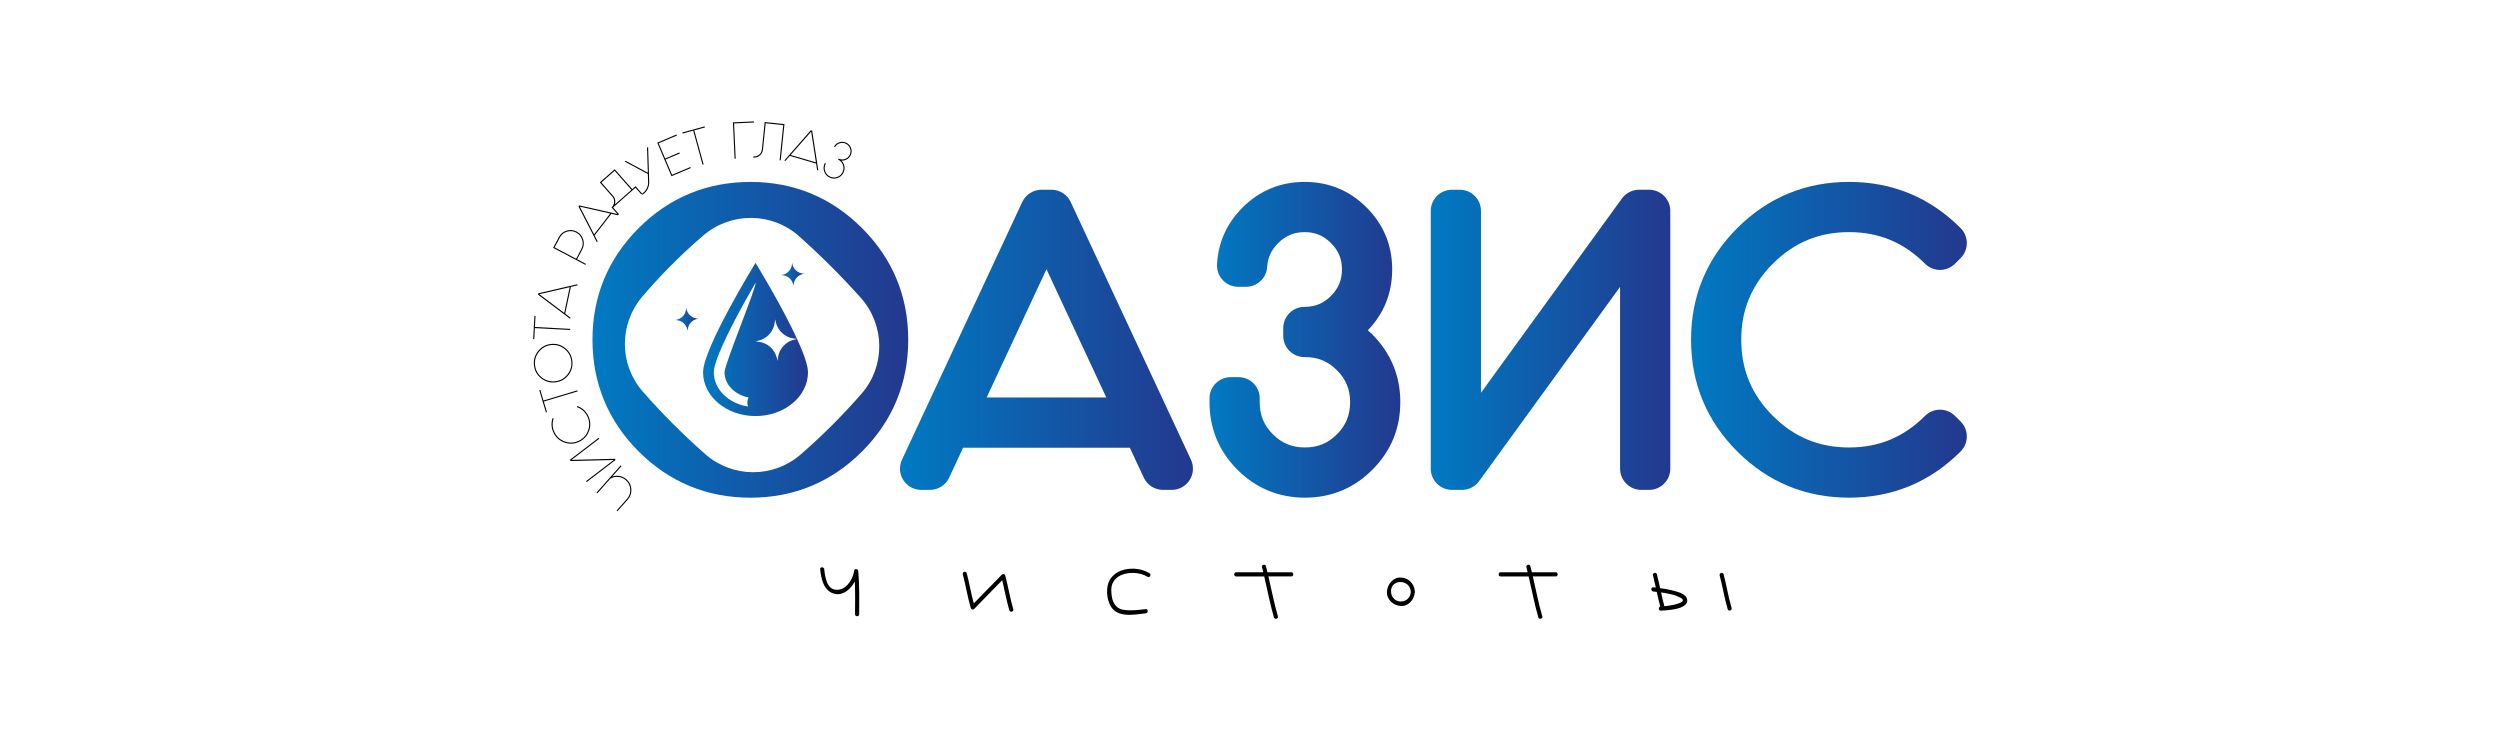 <svg xmlns="http://www.w3.org/2000/svg" xmlns:xlink="http://www.w3.org/1999/xlink" id="&#x421;&#x43B;&#x43E;&#x439;_1" x="0px" y="0px" viewBox="0 0 2010.44 595.28" style="enable-background:new 0 0 2010.44 595.28;" xml:space="preserve"><style type="text/css">	.st0{fill-rule:evenodd;clip-rule:evenodd;}	.st1{fill:url(#SVGID_1_);}	.st2{fill:url(#SVGID_00000093887447956752518910000014393283242333404296_);}	.st3{fill:url(#SVGID_00000150792882155700291440000001836410148921410481_);}	.st4{fill:url(#SVGID_00000119103775643996983030000010159914522603622030_);}	.st5{fill:url(#SVGID_00000181794658873152317770000016261567609815563442_);}	.st6{fill:url(#SVGID_00000023979946099952362400000011613218978222082947_);}	.st7{fill:url(#SVGID_00000009550017238184959730000008138964272063155885_);}	.st8{fill:url(#SVGID_00000097498456287804144590000001974191371811301519_);}	.st9{fill:url(#SVGID_00000011017496457153157820000014946053130005612929_);}	.st10{fill-rule:evenodd;clip-rule:evenodd;fill:#292069;}	.st11{fill-rule:evenodd;clip-rule:evenodd;fill:#8ABD24;}	.st12{fill-rule:evenodd;clip-rule:evenodd;fill:#8ABD24;stroke:#95C11F;stroke-width:0.216;stroke-miterlimit:22.926;}	.st13{fill:#33BAD0;}	.st14{fill-rule:evenodd;clip-rule:evenodd;fill:#E7323E;}	.st15{fill-rule:evenodd;clip-rule:evenodd;fill:#FFFFFF;}	.st16{fill-rule:evenodd;clip-rule:evenodd;fill:#0069A6;}	.st17{fill:#FFFFFF;}	.st18{fill-rule:evenodd;clip-rule:evenodd;fill:#33BAD0;}	.st19{fill:#020203;}</style><g>	<g>		<g>			<linearGradient id="SVGID_1_" gradientUnits="userSpaceOnUse" x1="723.745" y1="273.264" x2="959.342" y2="273.264">				<stop offset="0" style="stop-color:#007AC2"></stop>				<stop offset="1" style="stop-color:#23388E"></stop>			</linearGradient>			<path class="st1" d="M861.01,162.42c-2.8-6-8.83-9.84-15.45-9.84h-8.04c-6.62,0-12.65,3.84-15.45,9.84l-96.73,207.27    c-2.46,5.28-2.06,11.45,1.07,16.37c3.13,4.92,8.55,7.89,14.38,7.89h7.04c6.63,0,12.65-3.84,15.45-9.84l11.24-24.08h134.05    l11.24,24.08c2.8,6,8.82,9.84,15.45,9.84h7.04c5.83,0,11.25-2.98,14.38-7.89c3.13-4.91,3.53-11.09,1.07-16.37L861.01,162.42z     M793.44,319.65l48.11-103.16l48.11,103.16H793.44z"></path>							<linearGradient id="SVGID_00000070813369360979134430000006813585103843682451_" gradientUnits="userSpaceOnUse" x1="972.66" y1="273.264" x2="1126.098" y2="273.264">				<stop offset="0" style="stop-color:#007AC2"></stop>				<stop offset="1" style="stop-color:#23388E"></stop>			</linearGradient>			<path style="fill:url(#SVGID_00000070813369360979134430000006813585103843682451_);" d="M1099.97,265.61    c13-13.47,19.59-29.95,19.59-49c0-19.35-6.92-36.08-20.57-49.75c-13.65-13.65-30.39-20.57-49.74-20.57    c-19.52,0-36.34,6.92-50,20.57c-12.75,12.76-19.67,28.19-20.55,45.88c-0.23,4.66,1.46,9.22,4.68,12.6    c3.22,3.38,7.68,5.3,12.35,5.3h6.28c9.03,0,16.5-7.05,17.02-16.07c0.43-7.4,3.24-13.46,8.85-19.07    c6.02-6.02,12.81-8.83,21.36-8.83c8.38,0,15.09,2.8,21.11,8.82c6.02,6.02,8.83,12.73,8.83,21.11c0,8.55-2.81,15.34-8.82,21.36    c-6.02,6.02-12.73,8.82-21.36,8.82c-9.41,0-17.05,7.63-17.05,17.05v6.28c0,9.42,7.64,17.05,17.05,17.05h0.5    c10.27,0,18.41,3.36,25.63,10.58c7.23,7.22,10.59,15.37,10.59,25.63c0,10.43-3.36,18.66-10.59,25.88    c-7.22,7.22-15.36,10.58-25.63,10.58c-10.44,0-18.66-3.36-25.88-10.59c-7.22-7.21-10.58-15.44-10.58-25.88v-3.02    c0-9.42-7.64-17.05-17.05-17.05h-6.28c-9.41,0-17.05,7.63-17.05,17.05v3.02c0,21.2,7.56,39.5,22.46,54.39    c14.9,14.9,33.2,22.46,54.39,22.46c21.02,0,39.23-7.55,54.14-22.46c14.9-14.9,22.45-33.19,22.45-54.39    c0-20.98-7.48-39.21-22.48-54.41C1102.43,267.81,1101.21,266.69,1099.97,265.61z"></path>							<linearGradient id="SVGID_00000164482976861022963110000012414376977578866851_" gradientUnits="userSpaceOnUse" x1="1150.582" y1="273.264" x2="1343.213" y2="273.264">				<stop offset="0" style="stop-color:#007AC2"></stop>				<stop offset="1" style="stop-color:#23388E"></stop>			</linearGradient>			<path style="fill:url(#SVGID_00000164482976861022963110000012414376977578866851_);" d="M1326.16,152.58h-8.04    c-5.46,0-10.59,2.62-13.8,7.04l-113.36,156.23V169.63c0-9.42-7.64-17.05-17.05-17.05h-6.28c-9.41,0-17.05,7.63-17.05,17.05V376.9    c0,9.42,7.64,17.05,17.05,17.05h8.04c5.46,0,10.59-2.62,13.8-7.04l113.36-156.23V376.9c0,9.42,7.64,17.05,17.05,17.05h6.28    c9.41,0,17.05-7.63,17.05-17.05V169.63C1343.21,160.21,1335.58,152.58,1326.16,152.58z"></path>							<linearGradient id="SVGID_00000137106183734808988230000007395734451654751392_" gradientUnits="userSpaceOnUse" x1="1359.905" y1="273.264" x2="1581.682" y2="273.264">				<stop offset="0" style="stop-color:#007AC2"></stop>				<stop offset="1" style="stop-color:#23388E"></stop>			</linearGradient>			<path style="fill:url(#SVGID_00000137106183734808988230000007395734451654751392_);" d="M1572.16,334.44    c-6.66-6.66-17.45-6.65-24.11,0c-17.1,17.1-37.07,25.41-61.06,25.41c-24.16,0-44.21-8.31-61.31-25.41    c-17.1-17.09-25.41-37.15-25.41-61.31c0-23.99,8.31-43.96,25.41-61.06c17.1-17.1,37.15-25.41,61.31-25.41    c23.98,0,43.95,8.31,61.06,25.41c6.66,6.66,17.45,6.66,24.11,0l4.52-4.52c3.2-3.2,4.99-7.54,4.99-12.06    c0-4.52-1.8-8.86-4.99-12.06c-24.66-24.65-54.83-37.15-89.69-37.15c-35.03,0-65.29,12.5-89.94,37.15    c-24.65,24.65-37.15,54.83-37.15,89.69c0,35.03,12.5,65.29,37.15,89.94c24.65,24.65,54.91,37.15,89.94,37.15    c34.86,0,65.03-12.5,89.69-37.15c3.2-3.2,4.99-7.54,4.99-12.06c0-4.52-1.8-8.86-4.99-12.06L1572.16,334.44z"></path>			<g>									<linearGradient id="SVGID_00000183931009686350840410000008729411682875156648_" gradientUnits="userSpaceOnUse" x1="476.439" y1="273.264" x2="730.373" y2="273.264">					<stop offset="0" style="stop-color:#007AC2"></stop>					<stop offset="1" style="stop-color:#23388E"></stop>				</linearGradient>				<path style="fill:url(#SVGID_00000183931009686350840410000008729411682875156648_);" d="M693.23,183.45     C693.22,183.45,693.22,183.45,693.23,183.45c-24.67-24.66-54.84-37.15-89.69-37.15c-35.03,0-65.29,12.5-89.94,37.15     c-24.65,24.65-37.15,54.83-37.15,89.69c0,35.03,12.5,65.29,37.15,89.94c24.65,24.65,54.91,37.15,89.94,37.15     c34.86,0,65.03-12.5,89.69-37.15c24.65-24.65,37.15-54.91,37.15-89.94C730.37,238.28,717.88,208.11,693.23,183.45z      M692.84,316.59c-7.16,8.21-14.94,16.6-23.4,25.05c-8.63,8.63-17.19,16.56-25.56,23.84c-22.05,19.17-54.86,18.97-76.8-0.33     c-8.86-7.79-17.92-16.27-27.05-25.47c-8.3-8.37-16-16.66-23.12-24.79c-19.11-21.81-19.18-54.29-0.38-76.36     c6.78-7.96,14.21-16.11,22.33-24.31c9.01-9.1,17.96-17.35,26.69-24.82c22.41-19.18,55.37-18.86,77.36,0.81     c7.18,6.43,14.47,13.24,21.82,20.46c9.81,9.65,18.91,19.23,27.32,28.62C711.73,261.22,712.22,294.36,692.84,316.59z"></path>									<linearGradient id="SVGID_00000122714407618721511460000010899897708308357779_" gradientUnits="userSpaceOnUse" x1="628.291" y1="220.656" x2="646.844" y2="220.656">					<stop offset="0" style="stop-color:#007AC2"></stop>					<stop offset="1" style="stop-color:#23388E"></stop>				</linearGradient>				<path style="fill:url(#SVGID_00000122714407618721511460000010899897708308357779_);" d="M637.81,228.63l0.31,1.3l0.15-1.33     c0.46-3.99,3.37-7.26,7.27-8.19l1.3-0.31l-1.33-0.15c-3.99-0.46-7.26-3.37-8.19-7.27l-0.31-1.3l-0.15,1.33     c-0.46,3.99-3.37,7.26-7.27,8.19l-1.3,0.31l1.33,0.15C633.6,221.83,636.87,224.73,637.81,228.63z"></path>									<linearGradient id="SVGID_00000088837575283057948010000017267789095017995431_" gradientUnits="userSpaceOnUse" x1="543.118" y1="256.806" x2="561.672" y2="256.806">					<stop offset="0" style="stop-color:#007AC2"></stop>					<stop offset="1" style="stop-color:#23388E"></stop>				</linearGradient>				<path style="fill:url(#SVGID_00000088837575283057948010000017267789095017995431_);" d="M552.15,248.83l-0.31-1.3l-0.15,1.33     c-0.46,3.99-3.37,7.26-7.27,8.19l-1.3,0.31l1.33,0.15c3.99,0.46,7.26,3.37,8.19,7.27l0.31,1.3l0.15-1.33     c0.47-3.99,3.37-7.26,7.27-8.19l1.3-0.31l-1.33-0.15C556.36,255.64,553.09,252.73,552.15,248.83z"></path>									<linearGradient id="SVGID_00000137113919606718824010000009191561356083962807_" gradientUnits="userSpaceOnUse" x1="565.385" y1="272.984" x2="649.758" y2="272.984">					<stop offset="0" style="stop-color:#007AC2"></stop>					<stop offset="1" style="stop-color:#23388E"></stop>				</linearGradient>				<path style="fill:url(#SVGID_00000137113919606718824010000009191561356083962807_);" d="M638.7,273.11     c-7.04,1.68-12.28,7.58-13.12,14.77l-0.28,2.39l-0.56-2.34c-1.68-7.04-7.58-12.28-14.77-13.12l-2.39-0.28l2.34-0.56     c7.04-1.68,12.28-7.58,13.12-14.77l0.28-2.39l0.56,2.34c1.68,7.04,7.58,12.28,14.77,13.12l2.33,0.27     c-12.36-26.95-33.41-61.16-33.41-61.16s-42.19,68.56-42.19,88.01s18.89,35.2,42.19,35.2c23.3,0,42.19-15.76,42.19-35.2     c0-5.7-3.64-15.64-8.77-26.83L638.7,273.11z M601.93,319.63c-1.08,2.42-1.26,5.03-0.37,7.28c-15.64-2.37-27.54-13.8-27.54-27.54     c0-10.96,18.27-45.8,33.55-71.9c1.32,2.26-24.92,65.39-24.92,71.9C582.65,309.23,590.9,317.49,601.93,319.63z"></path>									<linearGradient id="SVGID_00000109717075433273329410000012385388056281135540_" gradientUnits="userSpaceOnUse" x1="640.978" y1="272.549" x2="641.037" y2="272.549">					<stop offset="0" style="stop-color:#007AC2"></stop>					<stop offset="1" style="stop-color:#23388E"></stop>				</linearGradient>				<path style="fill:url(#SVGID_00000109717075433273329410000012385388056281135540_);" d="M641.04,272.55l-0.06-0.01     c0,0.01,0.01,0.01,0.01,0.02L641.04,272.55z"></path>			</g>		</g>		<g>			<g>				<path d="M688.98,457.77c0.31,0.08,0.59,0.25,0.81,0.51c0.23,0.26,0.37,0.59,0.42,0.99c0.24,2.89,0.42,5.78,0.53,8.67     c0.12,2.89,0.19,5.78,0.21,8.66c0.03,2.89,0.03,5.78,0,8.67c-0.02,2.89-0.04,5.78-0.04,8.67c0,0.54-0.17,0.94-0.52,1.21     c-0.34,0.27-0.72,0.41-1.13,0.41s-0.79-0.14-1.13-0.41s-0.52-0.67-0.52-1.21c0.03-4.43,0.05-8.82,0.06-13.18     c0.02-4.36-0.07-8.74-0.26-13.14c-0.85,1.57-1.84,3.04-2.99,4.41c-1.15,1.38-2.42,2.54-3.8,3.5c-1.39,0.96-2.88,1.63-4.48,2.02     c-1.6,0.39-3.27,0.39-5.01-0.02c-1.45-0.35-2.73-0.9-3.83-1.64c-1.09-0.74-2.05-1.63-2.85-2.65c-0.81-1.03-1.49-2.16-2.04-3.4     c-0.56-1.24-1.03-2.54-1.41-3.89c-0.39-1.35-0.69-2.72-0.91-4.11s-0.4-2.75-0.53-4.07c-0.05-0.54,0.07-0.94,0.37-1.2     c0.3-0.26,0.67-0.38,1.09-0.38c0.42,0,0.82,0.13,1.19,0.4c0.37,0.27,0.58,0.66,0.63,1.17c0.08,0.86,0.19,1.84,0.34,2.92     c0.14,1.08,0.34,2.18,0.59,3.3c0.25,1.12,0.56,2.22,0.93,3.3c0.37,1.08,0.83,2.08,1.39,3c0.55,0.92,1.22,1.71,1.98,2.37     c0.77,0.66,1.66,1.12,2.69,1.36c1.45,0.35,2.82,0.4,4.12,0.16c1.3-0.24,2.51-0.7,3.65-1.38c1.13-0.67,2.17-1.52,3.09-2.55     c0.93-1.03,1.74-2.15,2.46-3.36c0.71-1.22,1.3-2.48,1.79-3.81c0.47-1.32,0.82-2.62,1.03-3.89c0-0.41,0.08-0.71,0.24-0.93     c0.21-0.32,0.48-0.52,0.81-0.59C688.3,457.6,688.64,457.64,688.98,457.77z"></path>				<path d="M808.42,462.83c0.58,2.24,1.13,4.49,1.63,6.76c0.5,2.27,1,4.53,1.49,6.8c0.49,2.27,1,4.53,1.54,6.78     c0.54,2.25,1.13,4.49,1.76,6.7c0.16,0.51,0.11,0.95-0.14,1.3c-0.25,0.35-0.58,0.58-0.97,0.69c-0.39,0.11-0.79,0.08-1.2-0.08     c-0.41-0.16-0.69-0.5-0.85-1.01c-0.58-2-1.12-4-1.6-6.01c-0.49-2.01-0.96-4.03-1.41-6.05c-0.45-2.02-0.9-4.05-1.33-6.07     c-0.44-2.02-0.89-4.05-1.37-6.07c-3.77,3.86-7.53,7.71-11.27,11.54c-3.74,3.83-7.49,7.68-11.27,11.54     c-0.45,0.46-0.97,0.6-1.57,0.42s-0.98-0.56-1.17-1.15c-0.66-2.21-1.25-4.45-1.78-6.7c-0.53-2.25-1.04-4.51-1.52-6.78     c-0.49-2.27-0.98-4.54-1.49-6.8c-0.5-2.27-1.04-4.52-1.63-6.76c-0.13-0.51-0.07-0.95,0.18-1.32c0.26-0.36,0.58-0.6,0.97-0.71     c0.4-0.11,0.8-0.07,1.21,0.1c0.41,0.18,0.68,0.52,0.81,1.04c0.53,2.02,1.01,4.05,1.47,6.07c0.44,2.03,0.89,4.05,1.32,6.07     c0.44,2.03,0.89,4.05,1.35,6.07c0.46,2.03,0.97,4.04,1.52,6.03c3.77-3.86,7.54-7.71,11.29-11.56c3.75-3.85,7.52-7.7,11.29-11.56     c0.21-0.22,0.46-0.36,0.75-0.43c0.28-0.07,0.56-0.07,0.83,0c0.26,0.07,0.5,0.2,0.71,0.41S808.35,462.54,808.42,462.83z"></path>				<path d="M896.49,491.26c-1.37-1.08-2.51-2.42-3.4-4.03c-0.9-1.6-1.58-3.32-2.04-5.14c-0.46-1.82-0.72-3.68-0.77-5.59     c-0.05-1.9,0.09-3.69,0.43-5.37c0.5-2.46,1.44-4.57,2.79-6.34c1.36-1.77,2.98-3.22,4.88-4.35c1.89-1.13,3.97-1.96,6.26-2.47     c2.28-0.51,4.59-0.74,6.91-0.67c2.33,0.07,4.6,0.41,6.82,1.03c2.22,0.62,4.22,1.5,6.02,2.63c0.45,0.3,0.7,0.66,0.75,1.09     c0.05,0.43-0.02,0.83-0.22,1.2c-0.2,0.36-0.49,0.63-0.89,0.79c-0.4,0.16-0.82,0.09-1.27-0.2c-1.58-1-3.4-1.77-5.45-2.31     c-2.05-0.54-4.15-0.82-6.3-0.83c-2.15-0.01-4.26,0.24-6.34,0.75c-2.07,0.51-3.92,1.32-5.55,2.43c-1.62,1.11-2.94,2.53-3.94,4.27     c-1,1.74-1.51,3.83-1.51,6.26c0,1.86,0.15,3.69,0.44,5.49c0.29,1.8,0.82,3.43,1.58,4.9s1.81,2.71,3.13,3.73     c1.32,1.01,3.01,1.65,5.07,1.92c1.45,0.22,2.91,0.33,4.38,0.34c1.47,0.01,2.92-0.02,4.38-0.1c1.45-0.08,2.91-0.2,4.36-0.36     c1.45-0.16,2.91-0.33,4.36-0.49c0.53-0.05,0.92,0.07,1.19,0.39c0.26,0.31,0.4,0.68,0.4,1.11s-0.14,0.84-0.4,1.22     c-0.27,0.38-0.66,0.59-1.19,0.65c-1.22,0.14-2.53,0.3-3.94,0.49c-1.41,0.19-2.86,0.35-4.34,0.49c-1.48,0.13-2.97,0.22-4.48,0.24     c-1.51,0.03-2.98-0.06-4.42-0.24c-1.44-0.19-2.81-0.51-4.12-0.97C898.77,492.74,897.58,492.09,896.49,491.26z"></path>				<path d="M1039.64,460.73c0.27,0.35,0.4,0.74,0.4,1.15c0,0.42-0.13,0.8-0.4,1.15c-0.26,0.35-0.66,0.52-1.19,0.52h-18.42     c1.25,5.34,2.44,10.7,3.59,16.06c1.14,5.36,2.49,10.67,4.02,15.93c0.15,0.54,0.1,0.98-0.16,1.33c-0.27,0.35-0.59,0.58-0.99,0.69     c-0.4,0.11-0.79,0.08-1.19-0.08c-0.4-0.16-0.68-0.5-0.84-1.01c-0.79-2.7-1.52-5.42-2.19-8.16c-0.68-2.74-1.32-5.49-1.92-8.24     c-0.61-2.76-1.22-5.51-1.83-8.26c-0.61-2.75-1.23-5.5-1.86-8.26h-22.55c-0.53,0-0.93-0.17-1.19-0.52     c-0.27-0.35-0.4-0.74-0.4-1.15c0-0.42,0.13-0.8,0.4-1.15c0.26-0.35,0.66-0.53,1.19-0.53h21.75c-0.16-0.67-0.31-1.34-0.47-2     c-0.16-0.66-0.33-1.33-0.52-2c-0.13-0.51-0.07-0.95,0.18-1.32s0.58-0.6,0.97-0.71c0.4-0.11,0.79-0.08,1.2,0.08     c0.41,0.16,0.68,0.5,0.81,1.01c0.21,0.84,0.42,1.67,0.62,2.49c0.2,0.82,0.4,1.64,0.61,2.45h19.18     C1038.98,460.2,1039.37,460.37,1039.64,460.73z"></path>				<path d="M1137.77,476.36c-0.13,1.46-0.5,2.86-1.11,4.21c-0.61,1.35-1.4,2.54-2.38,3.57s-2.12,1.84-3.43,2.43     c-1.31,0.59-2.72,0.85-4.25,0.77c-1.48-0.08-2.91-0.42-4.28-1.01c-1.37-0.59-2.59-1.4-3.67-2.41c-1.07-1.01-1.9-2.2-2.52-3.57     c-0.61-1.36-0.87-2.85-0.79-4.47c0.08-1.49,0.41-2.94,0.99-4.35s1.36-2.67,2.35-3.75c0.99-1.08,2.16-1.93,3.51-2.55     c1.35-0.62,2.81-0.89,4.4-0.81c1.53,0.08,2.95,0.41,4.25,0.97c1.31,0.57,2.45,1.33,3.43,2.29c0.98,0.96,1.77,2.09,2.38,3.4     c0.6,1.31,0.98,2.75,1.11,4.31c0,0.05,0.01,0.12,0.02,0.2c0.01,0.08,0.02,0.17,0.02,0.28c0,0.08-0.01,0.16-0.02,0.24     C1137.78,476.19,1137.77,476.27,1137.77,476.36z M1118.64,475.87c0.08,1.73,0.52,3.18,1.33,4.35c0.81,1.17,1.77,2.05,2.91,2.63     c1.13,0.58,2.37,0.87,3.7,0.87c1.33,0,2.57-0.3,3.71-0.89c1.13-0.59,2.1-1.47,2.89-2.61c0.79-1.14,1.24-2.6,1.35-4.35     c-0.08-1.3-0.37-2.44-0.87-3.42c-0.5-0.98-1.14-1.8-1.92-2.45c-0.78-0.65-1.65-1.13-2.61-1.46c-0.97-0.33-1.95-0.49-2.95-0.49     s-1.97,0.16-2.89,0.49c-0.92,0.32-1.74,0.81-2.46,1.46c-0.71,0.65-1.27,1.47-1.68,2.45     C1118.72,473.43,1118.56,474.57,1118.64,475.87z"></path>				<path d="M1252.27,460.73c0.27,0.35,0.4,0.74,0.4,1.15c0,0.42-0.13,0.8-0.4,1.15c-0.26,0.35-0.66,0.52-1.19,0.52h-18.42     c1.25,5.34,2.44,10.7,3.59,16.06c1.14,5.36,2.49,10.67,4.02,15.93c0.15,0.54,0.1,0.98-0.16,1.33c-0.27,0.35-0.59,0.58-0.99,0.69     c-0.4,0.11-0.79,0.08-1.19-0.08c-0.4-0.16-0.68-0.5-0.84-1.01c-0.79-2.7-1.52-5.42-2.19-8.16c-0.68-2.74-1.32-5.49-1.92-8.24     c-0.61-2.76-1.22-5.51-1.83-8.26c-0.6-2.75-1.23-5.5-1.86-8.26h-22.55c-0.53,0-0.93-0.17-1.19-0.52     c-0.27-0.35-0.4-0.74-0.4-1.15c0-0.42,0.13-0.8,0.4-1.15c0.26-0.35,0.66-0.53,1.19-0.53h21.75c-0.16-0.67-0.31-1.34-0.47-2     c-0.16-0.66-0.33-1.33-0.52-2c-0.13-0.51-0.07-0.95,0.18-1.32c0.25-0.36,0.58-0.6,0.97-0.71s0.79-0.08,1.2,0.08     c0.41,0.16,0.68,0.5,0.81,1.01c0.21,0.84,0.42,1.67,0.62,2.49c0.2,0.82,0.4,1.64,0.61,2.45h19.18     C1251.61,460.2,1252.01,460.37,1252.27,460.73z"></path>				<path d="M1345.21,474.9c0.87,0.24,1.91,0.53,3.11,0.85c1.2,0.32,2.37,0.74,3.51,1.25c1.14,0.51,2.15,1.15,3.05,1.9     c0.9,0.76,1.49,1.67,1.78,2.75c0.37,1.38,0.22,2.57-0.46,3.58c-0.67,1.01-1.66,1.86-2.95,2.55c-1.29,0.69-2.79,1.24-4.5,1.66     c-1.7,0.42-3.4,0.74-5.09,0.97c-1.69,0.23-3.26,0.38-4.72,0.47c-1.45,0.08-2.59,0.13-3.41,0.16c-0.47,0-0.84-0.15-1.11-0.44     c-0.26-0.3-0.42-0.63-0.45-1.01c-0.04-0.38,0.04-0.75,0.24-1.12c0.2-0.36,0.5-0.61,0.93-0.75c-0.53-1.94-1.03-3.89-1.49-5.85     c-0.46-1.96-0.9-3.92-1.33-5.89c-0.47-0.05-0.94-0.11-1.41-0.16c-0.46-0.05-0.91-0.11-1.36-0.16c-0.53-0.05-0.93-0.27-1.19-0.65     c-0.26-0.38-0.39-0.78-0.39-1.22c0-0.43,0.13-0.8,0.39-1.11c0.27-0.31,0.66-0.44,1.19-0.39l2.02,0.24     c-0.37-1.65-0.74-3.29-1.11-4.92c-0.37-1.63-0.77-3.26-1.19-4.88c-0.13-0.51-0.07-0.94,0.18-1.3c0.25-0.35,0.58-0.58,0.97-0.69     c0.4-0.11,0.79-0.08,1.21,0.08c0.4,0.16,0.68,0.5,0.81,1.01c0.48,1.86,0.93,3.72,1.35,5.57c0.42,1.85,0.83,3.7,1.23,5.57     c1.74,0.22,3.46,0.48,5.15,0.79C1341.88,474.09,1343.55,474.47,1345.21,474.9z M1345.93,486.36c0.42-0.08,0.98-0.22,1.68-0.41     c0.7-0.19,1.41-0.4,2.14-0.65c0.72-0.24,1.4-0.53,2.02-0.85c0.62-0.32,1.07-0.68,1.33-1.07c0.27-0.39,0.28-0.81,0.06-1.25     c-0.23-0.44-0.81-0.93-1.76-1.44c-2.38-1.27-4.89-2.21-7.55-2.81c-2.66-0.61-5.34-1.1-8.07-1.48c0.43,1.86,0.85,3.72,1.27,5.57     c0.42,1.85,0.9,3.71,1.43,5.57C1340.96,487.29,1343.45,486.9,1345.93,486.36z M1386.1,461.9c0.58,2.24,1.12,4.49,1.63,6.76     c0.5,2.27,1,4.53,1.48,6.8c0.49,2.27,1,4.53,1.52,6.78c0.53,2.25,1.12,4.49,1.79,6.7c0.15,0.51,0.11,0.95-0.14,1.3     c-0.25,0.35-0.58,0.58-0.97,0.69c-0.4,0.11-0.8,0.08-1.21-0.08c-0.41-0.16-0.69-0.5-0.85-1.01c-0.66-2.21-1.25-4.45-1.78-6.7     c-0.53-2.25-1.04-4.51-1.52-6.78c-0.49-2.27-0.98-4.54-1.49-6.8c-0.5-2.27-1.04-4.52-1.63-6.76c-0.13-0.51-0.07-0.95,0.18-1.32     c0.26-0.36,0.58-0.6,0.97-0.71c0.4-0.11,0.8-0.07,1.21,0.1C1385.7,461.04,1385.97,461.39,1386.1,461.9z"></path>			</g>		</g>	</g>	<g>		<path d="M499.15,374.23l0.66,0.59l-7.47,8.42c1-0.35,2.06-0.56,3.19-0.64c3.17-0.19,5.96,0.78,8.34,2.9   c2.39,2.12,3.68,4.77,3.87,7.94c0.19,3.17-0.78,5.96-2.9,8.35l-8.27,9.32l-0.66-0.59l8.27-9.32c1.95-2.19,2.84-4.77,2.66-7.71   c-0.17-2.94-1.36-5.38-3.55-7.33c-2.19-1.95-4.76-2.84-7.71-2.67c-1.67,0.1-3.18,0.53-4.53,1.3l-0.05-0.04l-10.63,11.97   l-0.66-0.59L499.15,374.23z"></path>		<path d="M494.36,368.95l0.69,0.9l-23.26,17.8l-0.55-0.7l22.32-17.07l-34.7,0.88l-0.69-0.9l23.26-17.8l0.54,0.7l-22.31,17.07   L494.36,368.95z"></path>		<path d="M464.14,326.52c4.05,1.39,7.02,4.01,8.91,7.86c1.89,3.87,2.15,7.83,0.76,11.88c-1.39,4.06-4.02,7.03-7.89,8.93   c-3.84,1.89-7.8,2.13-11.85,0.74c-4.05-1.39-7.02-4.01-8.92-7.88c-1.89-3.85-2.14-7.8-0.74-11.86l0.85,0.3   c-1.31,3.83-1.08,7.56,0.69,11.17c1.79,3.64,4.59,6.11,8.42,7.42c3.84,1.31,7.56,1.08,11.18-0.69c3.63-1.78,6.11-4.59,7.42-8.42   c1.31-3.84,1.07-7.57-0.71-11.21c-1.77-3.62-4.57-6.08-8.41-7.39L464.14,326.52z"></path>		<path d="M433.66,313.82l0.85-0.25l2.54,8.5l27.22-8.16l0.25,0.85l-27.2,8.16l2.54,8.5l-0.85,0.25L433.66,313.82z"></path>		<path d="M432.59,282.47c2.64-3.38,6.09-5.32,10.35-5.84c4.28-0.52,8.1,0.54,11.47,3.19c3.38,2.64,5.32,6.09,5.84,10.34   c0.52,4.28-0.54,8.1-3.18,11.48c-2.64,3.38-6.1,5.32-10.38,5.84c-4.25,0.52-8.07-0.54-11.44-3.19c-3.37-2.64-5.32-6.1-5.84-10.38   C428.89,289.66,429.95,285.85,432.59,282.47z M430.29,293.81c0.49,4.02,2.33,7.28,5.52,9.77c3.19,2.5,6.79,3.51,10.78,3.02   c4.02-0.48,7.28-2.33,9.78-5.52c2.5-3.19,3.5-6.79,3.01-10.81c-0.49-4-2.33-7.24-5.51-9.74c-3.19-2.49-6.8-3.51-10.82-3.01   c-3.99,0.48-7.24,2.32-9.73,5.51C430.81,286.22,429.8,289.81,430.29,293.81z"></path>		<path d="M429.77,254.03l0.88,0.05l-0.47,8.87l28.37,1.53l-0.04,0.89l-28.38-1.52l-0.47,8.87l-0.89-0.06L429.77,254.03z"></path>		<path d="M432.94,235.84l31.49-7.3l-0.2,0.98l-5.15,1.2l-4.57,21.53l4.22,3.18l-0.21,0.97l-25.82-19.44L432.94,235.84z    M458.12,230.94l-24.39,5.65l20,15.06L458.12,230.94z"></path>		<path d="M444.83,199.33l4.56-8.64c1.37-2.6,3.46-4.33,6.28-5.2c2.81-0.87,5.52-0.62,8.11,0.74c2.6,1.37,4.34,3.46,5.2,6.28   c0.87,2.82,0.63,5.52-0.74,8.11l-4.14,7.85l7.07,3.73l-0.41,0.79L444.83,199.33z M446.04,198.96l17.28,9.11l4.14-7.86   c1.26-2.38,1.49-4.87,0.68-7.45c-0.79-2.57-2.39-4.49-4.78-5.74c-2.38-1.26-4.86-1.49-7.44-0.69c-2.57,0.8-4.48,2.39-5.75,4.78   L446.04,198.96z"></path>		<path d="M465.91,165.18l31.53,7.14l-0.61,0.79l-5.16-1.17l-13.49,17.4l2.42,4.7l-0.61,0.78l-14.78-28.75L465.91,165.18z    M490.72,171.72l-24.42-5.53l11.45,22.27L490.72,171.72z"></path>		<path d="M482.34,146.66l11.99-10.57l14.11,16.01l2.66-2.35l5.28,6l-0.66,0.59l-4.7-5.33l-17.98,15.85l4.7,5.33l-0.67,0.59l-5.29-6   c1.28-1.13,1.98-2.54,2.08-4.27c0.11-1.71-0.4-3.22-1.53-4.5L482.34,146.66z M483.6,146.74l9.42,10.69   c1.3,1.47,1.89,3.18,1.77,5.12c-0.05,0.7-0.18,1.35-0.38,1.94l13.37-11.79l-13.52-15.34L483.6,146.74z"></path>		<path d="M520.98,139.94l-18.64-9.99l0.87-0.54l17.76,9.5l-0.65-20.11l0.88-0.55l0.89,28.4c0.01,0.92-0.09,1.85-0.32,2.79   c-0.72,3.1-2.44,5.49-5.16,7.17l-0.47-0.75c2.52-1.56,4.11-3.78,4.78-6.64c0.18-0.78,0.28-1.56,0.28-2.31L520.98,139.94z"></path>		<path d="M528.53,114.74l15.52-6.6l0.34,0.82l-14.7,6.25l5.21,12.26l11.44-4.87l0.34,0.82l-11.43,4.87l5.21,12.26l14.71-6.25   l0.34,0.82l-15.52,6.6L528.53,114.74z"></path>		<path d="M566.66,101.63l0.24,0.86l-8.57,2.34l7.49,27.4l-0.85,0.23l-7.49-27.41l-8.56,2.34l-0.24-0.86L566.66,101.63z"></path>		<path d="M590.33,99.25l1.29,28.38l-0.89,0.04L589.4,98.4l16.85-0.76l0.04,0.89L590.33,99.25z"></path>		<path d="M627.82,128.97l-0.88-0.09l2.92-28.29l-14.12-1.46l-2.19,21.22c-0.21,1.95-1.07,3.55-2.59,4.78   c-1.52,1.24-3.26,1.75-5.21,1.55l0.09-0.89c1.69,0.17,3.21-0.28,4.55-1.36c1.34-1.09,2.09-2.49,2.27-4.18l2.28-22.11l15.9,1.64   L627.82,128.97z"></path>		<path d="M653.12,105.09l4.94,31.95l-0.96-0.28l-0.81-5.23l-21.14-6.15l-3.49,3.97l-0.95-0.27l21.31-24.31L653.12,105.09z    M656.14,130.57l-3.81-24.74l-16.51,18.82L656.14,130.57z"></path>		<path d="M673.98,128.36l0.39-0.8l0.03,0.01c1.64,0.79,3.33,0.9,5.07,0.3c1.74-0.61,3.01-1.73,3.83-3.39   c0.8-1.64,0.9-3.33,0.29-5.07c-0.6-1.74-1.72-3.01-3.36-3.81c-1.66-0.81-3.36-0.92-5.1-0.31c-1.61,0.56-2.82,1.55-3.62,2.98   l-0.8-0.39c0.92-1.66,2.29-2.8,4.12-3.44c1.96-0.68,3.89-0.55,5.79,0.36c1.87,0.92,3.14,2.35,3.83,4.32   c0.68,1.96,0.56,3.88-0.35,5.75c-0.93,1.9-2.37,3.18-4.33,3.86c-1.04,0.36-2.08,0.5-3.12,0.41c0.91,0.87,1.61,1.96,2.08,3.27   c0.75,2.2,0.61,4.34-0.4,6.43c-1.03,2.11-2.63,3.54-4.84,4.3c-2.19,0.76-4.34,0.63-6.43-0.39c-2.1-1.02-3.54-2.64-4.29-4.84   c-0.76-2.2-0.63-4.35,0.4-6.46l0.19-0.38l0.79,0.39l-0.18,0.38c-0.93,1.89-1.04,3.82-0.37,5.79c0.68,1.96,1.96,3.4,3.86,4.32   c1.87,0.92,3.79,1.03,5.75,0.36c1.96-0.68,3.4-1.96,4.32-3.86c0.91-1.87,1.03-3.79,0.36-5.75c-0.68-1.97-1.96-3.4-3.83-4.31   L673.98,128.36z"></path>	</g></g></svg>